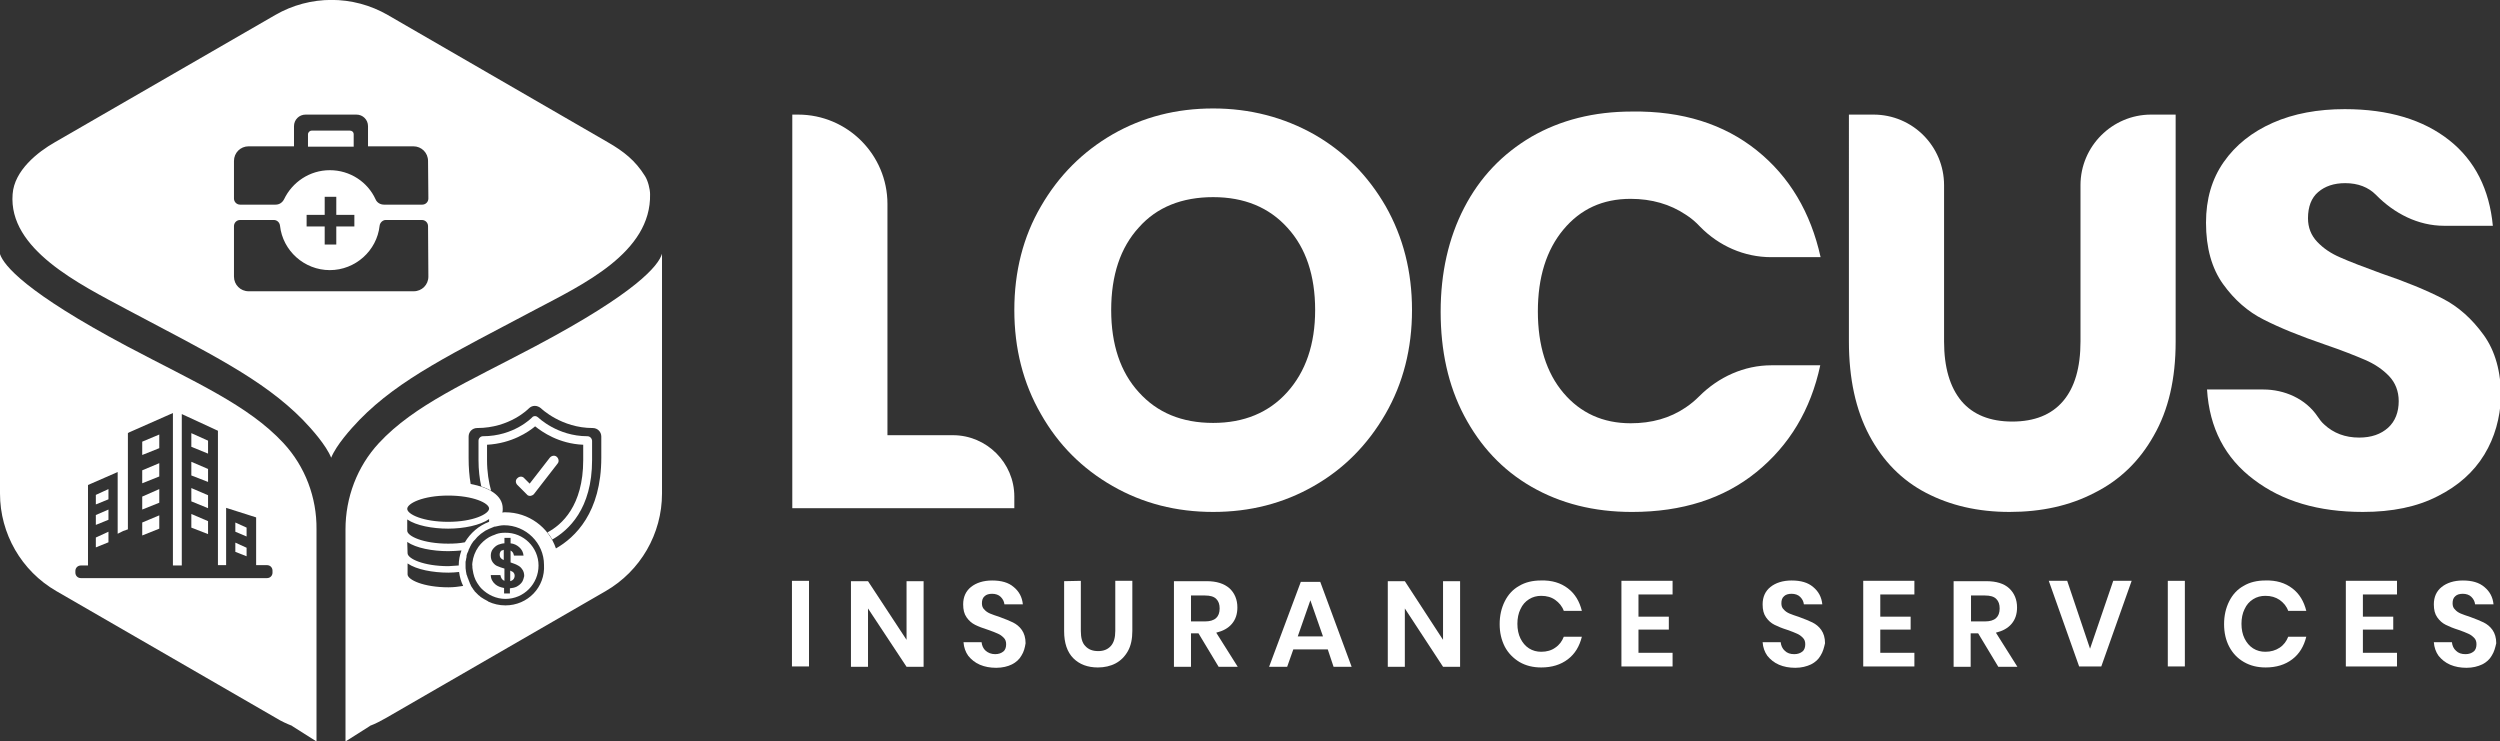 <?xml version="1.0" encoding="utf-8"?>
<!-- Generator: Adobe Illustrator 28.1.0, SVG Export Plug-In . SVG Version: 6.00 Build 0)  -->
<svg version="1.1" id="Layer_1" xmlns="http://www.w3.org/2000/svg" xmlns:xlink="http://www.w3.org/1999/xlink" x="0px" y="0px"
	 viewBox="0 0 733 217.4" style="enable-background:new 0 0 733 217.4;" xml:space="preserve">
<rect x="0" y="0" width="733" height="217.4" fill="#333333" stroke="none"/>
<style type="text/css">
	.st0{fill:#FFFFFF;}
</style>
<g>
	<g>
		<g>
			<g>
				<g>
					<g>
						<path class="st0" d="M237.2,170.3v25.1h-5v-25.1L237.2,170.3L237.2,170.3z"/>
						<path class="st0" d="M270.8,195.5h-5l-11.3-17.1v17.1h-5v-25.1h5l11.3,17.2v-17.2h5V195.5z"/>
						<path class="st0" d="M299.5,192.2c-0.6,1.1-1.6,2-2.8,2.6s-2.8,1-4.6,1c-1.8,0-3.4-0.3-4.8-0.9c-1.4-0.6-2.5-1.5-3.4-2.6
							c-0.8-1.1-1.3-2.5-1.4-4h5.3c0.1,1,0.5,1.9,1.2,2.5s1.6,1,2.8,1c1,0,1.8-0.3,2.4-0.8s0.8-1.3,0.8-2.1c0-0.8-0.2-1.4-0.7-1.9
							c-0.5-0.5-1-0.9-1.7-1.2s-1.6-0.7-2.8-1.1c-1.6-0.5-2.9-1-3.9-1.5c-1-0.5-1.8-1.2-2.5-2.2s-1-2.2-1-3.8c0-2.2,0.8-3.9,2.3-5.1
							s3.6-1.9,6.2-1.9c2.7,0,4.8,0.6,6.3,1.9c1.6,1.3,2.5,3,2.7,5.1h-5.4c-0.1-0.9-0.5-1.6-1.1-2.2c-0.6-0.6-1.5-0.9-2.5-0.9
							c-0.9,0-1.7,0.2-2.2,0.7c-0.6,0.5-0.8,1.2-0.8,2.1c0,0.7,0.2,1.4,0.7,1.8c0.4,0.5,1,0.9,1.7,1.2c0.7,0.3,1.6,0.6,2.8,1
							c1.6,0.6,2.9,1.1,3.9,1.6c1,0.5,1.9,1.2,2.6,2.2c0.7,1,1.1,2.3,1.1,3.9C300.5,189.9,300.2,191.1,299.5,192.2z"/>
						<path class="st0" d="M316.9,170.3v14.7c0,2,0.4,3.5,1.3,4.4c0.9,1,2.1,1.5,3.8,1.5c1.6,0,2.8-0.5,3.7-1.5
							c0.9-1,1.3-2.5,1.3-4.4v-14.7h5v14.7c0,2.3-0.4,4.3-1.3,5.9s-2.1,2.8-3.6,3.6c-1.5,0.8-3.3,1.2-5.2,1.2c-3,0-5.4-0.9-7.2-2.7
							c-1.8-1.8-2.7-4.5-2.7-7.9v-14.7L316.9,170.3L316.9,170.3z"/>
						<path class="st0" d="M357.3,195.5l-5.9-9.8h-2.2v9.8h-5v-25.1h9.6c2.9,0,5.1,0.7,6.7,2.1c1.5,1.4,2.3,3.3,2.3,5.6
							c0,1.9-0.5,3.5-1.6,4.8c-1.1,1.3-2.6,2.1-4.6,2.6l6.3,10H357.3z M349.2,182.2h4.1c2.9,0,4.3-1.3,4.3-3.8c0-1.2-0.3-2.1-1-2.8
							c-0.7-0.7-1.8-1-3.3-1h-4.1V182.2z"/>
						<path class="st0" d="M389.3,190.4h-10.1l-1.8,5.1h-5.3l9.3-24.9h5.7l9.2,24.9H391L389.3,190.4z M387.9,186.6l-3.7-10.6
							l-3.7,10.6H387.9z"/>
						<path class="st0" d="M428.1,195.5h-5l-11.2-17.1v17.1h-5v-25.1h5l11.2,17.2v-17.2h5V195.5z"/>
						<path class="st0" d="M459.7,172.5c2.1,1.6,3.4,3.8,4.1,6.6h-5.3c-0.5-1.4-1.4-2.4-2.5-3.2c-1.1-0.8-2.5-1.2-4.1-1.2
							c-1.3,0-2.5,0.3-3.6,1s-1.9,1.6-2.5,2.9c-0.6,1.2-0.9,2.7-0.9,4.3c0,1.6,0.3,3.1,0.9,4.3c0.6,1.2,1.4,2.2,2.5,2.9
							c1.1,0.7,2.3,1,3.6,1c1.6,0,3-0.4,4.1-1.2c1.2-0.8,2-1.9,2.5-3.2h5.3c-0.7,2.8-2,5-4.1,6.6c-2.1,1.6-4.7,2.4-7.8,2.4
							c-2.4,0-4.5-0.5-6.4-1.6c-1.8-1.1-3.3-2.6-4.3-4.5c-1-2-1.5-4.1-1.5-6.6c0-2.5,0.5-4.7,1.5-6.7s2.4-3.5,4.2-4.5
							c1.8-1.1,4-1.6,6.4-1.6C455,170.1,457.6,170.9,459.7,172.5z"/>
						<path class="st0" d="M480.4,174.3v6.5h8.9v3.8h-8.9v6.8h10v4h-15v-25.1h15v4H480.4z"/>
						<path class="st0" d="M533.8,192.2c-0.6,1.1-1.6,2-2.8,2.6c-1.3,0.6-2.8,1-4.6,1c-1.8,0-3.4-0.3-4.8-0.9
							c-1.4-0.6-2.5-1.5-3.4-2.6c-0.8-1.1-1.3-2.5-1.4-4h5.3c0.1,1,0.5,1.9,1.2,2.5c0.7,0.7,1.6,1,2.8,1c1,0,1.8-0.3,2.4-0.8
							s0.8-1.3,0.8-2.1c0-0.8-0.2-1.4-0.7-1.9c-0.5-0.5-1-0.9-1.7-1.2s-1.6-0.7-2.8-1.1c-1.6-0.5-2.8-1-3.8-1.5
							c-1-0.5-1.8-1.2-2.5-2.2s-1-2.2-1-3.8c0-2.2,0.8-3.9,2.3-5.1s3.6-1.9,6.2-1.9c2.7,0,4.8,0.6,6.3,1.9c1.6,1.3,2.5,3,2.7,5.1
							h-5.4c-0.1-0.9-0.5-1.6-1.1-2.2c-0.6-0.6-1.5-0.9-2.5-0.9c-0.9,0-1.7,0.2-2.2,0.7c-0.6,0.5-0.8,1.2-0.8,2.1
							c0,0.7,0.2,1.4,0.7,1.8c0.4,0.5,1,0.9,1.7,1.2c0.7,0.3,1.6,0.6,2.8,1c1.6,0.6,2.9,1.1,3.9,1.6c1,0.5,1.9,1.2,2.6,2.2
							c0.7,1,1.1,2.3,1.1,3.9C534.8,189.9,534.5,191.1,533.8,192.2z"/>
						<path class="st0" d="M551.3,174.3v6.5h8.9v3.8h-8.9v6.8h10v4h-15v-25.1h15v4H551.3z"/>
						<path class="st0" d="M585.9,195.5l-5.9-9.8h-2.2v9.8h-5v-25.1h9.6c2.9,0,5.2,0.7,6.7,2.1c1.5,1.4,2.3,3.3,2.3,5.6
							c0,1.9-0.5,3.5-1.6,4.8c-1.1,1.3-2.6,2.1-4.6,2.6l6.3,10H585.9z M577.9,182.2h4.1c2.9,0,4.3-1.3,4.3-3.8c0-1.2-0.3-2.1-1-2.8
							c-0.7-0.7-1.8-1-3.3-1h-4.1V182.2z"/>
						<path class="st0" d="M606.1,170.3l6.7,19.9l6.8-19.9h5.4l-8.9,25.1h-6.5l-8.9-25.1L606.1,170.3L606.1,170.3z"/>
						<path class="st0" d="M640.6,170.3v25.1h-5v-25.1L640.6,170.3L640.6,170.3z"/>
						<path class="st0" d="M672.1,172.5c2.1,1.6,3.4,3.8,4.1,6.6h-5.3c-0.5-1.4-1.4-2.4-2.5-3.2c-1.2-0.8-2.5-1.2-4.2-1.2
							c-1.3,0-2.5,0.3-3.6,1s-1.9,1.6-2.5,2.9c-0.6,1.2-0.9,2.7-0.9,4.3c0,1.6,0.3,3.1,0.9,4.3c0.6,1.2,1.4,2.2,2.5,2.9
							c1.1,0.7,2.3,1,3.6,1c1.6,0,3-0.4,4.2-1.2c1.2-0.8,2-1.9,2.5-3.2h5.3c-0.7,2.8-2,5-4.1,6.6c-2.1,1.6-4.7,2.4-7.8,2.4
							c-2.4,0-4.5-0.5-6.4-1.6s-3.3-2.6-4.3-4.5s-1.5-4.1-1.5-6.6c0-2.5,0.5-4.7,1.5-6.7s2.4-3.5,4.2-4.5c1.8-1.1,4-1.6,6.4-1.6
							C667.4,170.1,670,170.9,672.1,172.5z"/>
						<path class="st0" d="M692.8,174.3v6.5h8.9v3.8h-8.9v6.8h10v4h-15v-25.1h15v4H692.8z"/>
						<path class="st0" d="M730.6,192.2c-0.6,1.1-1.6,2-2.8,2.6c-1.3,0.6-2.8,1-4.6,1c-1.8,0-3.4-0.3-4.8-0.9
							c-1.4-0.6-2.5-1.5-3.4-2.6c-0.8-1.1-1.3-2.5-1.4-4h5.3c0.1,1,0.5,1.9,1.2,2.5c0.7,0.7,1.6,1,2.8,1c1,0,1.8-0.3,2.4-0.8
							s0.8-1.3,0.8-2.1c0-0.8-0.2-1.4-0.7-1.9c-0.5-0.5-1-0.9-1.7-1.2s-1.6-0.7-2.8-1.1c-1.6-0.5-2.8-1-3.8-1.5
							c-1-0.5-1.8-1.2-2.5-2.2s-1-2.2-1-3.8c0-2.2,0.8-3.9,2.3-5.1s3.6-1.9,6.2-1.9c2.7,0,4.8,0.6,6.3,1.9c1.6,1.3,2.5,3,2.7,5.1
							h-5.4c-0.1-0.9-0.5-1.6-1.1-2.2c-0.6-0.6-1.5-0.9-2.5-0.9c-0.9,0-1.7,0.2-2.2,0.7c-0.6,0.5-0.8,1.2-0.8,2.1
							c0,0.7,0.2,1.4,0.7,1.8c0.4,0.5,1,0.9,1.7,1.2c0.7,0.3,1.6,0.6,2.8,1c1.6,0.6,2.9,1.1,3.9,1.6c1,0.5,1.9,1.2,2.6,2.2
							c0.7,1,1.1,2.3,1.1,3.9C731.6,189.9,731.3,191.1,730.6,192.2z"/>
					</g>
				</g>
			</g>
			<g>
				<g>
					<g>
						<g>
							<path class="st0" d="M260.2,127.6h19.2c9.9,0,18,8.1,18,18v3.4h-65.1V33.6h1.7c14.5,0,26.2,11.8,26.2,26.2V127.6z"/>
						</g>
					</g>
					<g>
						<g>
							<path class="st0" d="M385.3,39.4c8.9,5.1,15.8,12.1,21,21.1c5.1,9,7.7,19.1,7.7,30.4c0,11.3-2.6,21.5-7.8,30.5
								c-5.2,9-12.2,16.1-21,21.1c-8.9,5.1-18.7,7.6-29.5,7.6s-20.6-2.5-29.5-7.6c-8.9-5.1-15.9-12.1-21-21.1
								c-5.2-9-7.8-19.2-7.8-30.5s2.6-21.5,7.8-30.4c5.2-9,12.2-16,21-21.1c8.9-5.1,18.7-7.6,29.5-7.6
								C366.5,31.8,376.4,34.4,385.3,39.4z M333.9,66.7c-5.4,5.9-8.1,14-8.1,24.2c0,10.1,2.7,18.2,8.1,24.1c5.4,6,12.6,9,21.8,9
								c9,0,16.3-3,21.7-9s8.2-14,8.2-24.1s-2.7-18.2-8.1-24.1c-5.4-6-12.7-9-21.8-9S339.2,60.7,333.9,66.7z"/>
						</g>
					</g>
					<g>
						<g>
							<path class="st0" d="M515.1,44.1c9.6,7.7,15.8,18.2,18.7,31.3h-14.5c-7.9,0-15.3-3.3-20.8-8.9c-1.3-1.4-2.7-2.6-4.3-3.6
								c-4.5-3-9.9-4.6-16.1-4.6c-8.2,0-14.7,3-19.7,9s-7.5,14-7.5,24c0,10,2.5,18,7.5,23.9c5,5.9,11.6,8.9,19.7,8.9
								c6.2,0,11.5-1.5,16.1-4.6c1.5-1,2.8-2.1,4-3.3c5.7-5.7,13.2-9.1,21.2-9.1h14.3c-2.8,13.1-9.1,23.5-18.7,31.3
								c-9.6,7.8-21.8,11.7-36.5,11.7c-11.2,0-21-2.5-29.5-7.4c-8.5-4.9-15-11.9-19.7-20.8s-6.9-19.1-6.9-30.5s2.3-21.6,6.9-30.5
								s11.2-15.8,19.7-20.8c8.5-4.9,18.3-7.4,29.5-7.4C493.3,32.5,505.5,36.4,515.1,44.1z"/>
						</g>
					</g>
					<g>
						<g>
							<path class="st0" d="M549.3,33.6c11.5,0,20.7,9.3,20.7,20.7v45.8c0,7.6,1.7,13.4,5.1,17.5c3.4,4,8.4,6,14.9,6
								c6.5,0,11.5-2,14.9-6c3.4-4,5.1-9.8,5.1-17.5V54.3c0-11.4,9.3-20.7,20.7-20.7h7.2v66.6c0,10.9-2.1,20-6.4,27.5
								c-4.2,7.5-10,13.1-17.4,16.8c-7.3,3.8-15.6,5.6-24.9,5.6s-17.4-1.9-24.5-5.6c-7.1-3.7-12.6-9.3-16.6-16.8
								c-4-7.5-6-16.7-6-27.6V33.6L549.3,33.6L549.3,33.6z"/>
						</g>
					</g>
					<g>
						<g>
							<path class="st0" d="M728.4,133.3c-3.1,5.1-7.7,9.2-13.7,12.2c-6,3.1-13.3,4.6-21.9,4.6c-13,0-23.6-3.1-32-9.5
								c-8.4-6.3-13-15.1-13.7-26.4h16.5c6.2,0,12.4,2.7,15.9,7.9c0.6,0.9,1.2,1.7,2,2.4c2.7,2.5,6.1,3.8,10.2,3.8
								c3.6,0,6.4-1,8.5-2.9s3.1-4.6,3.1-7.8c0-2.9-1-5.4-2.8-7.3c-1.9-2-4.3-3.6-7.1-4.8c-2.8-1.2-6.8-2.8-11.8-4.5
								c-7.3-2.5-13.2-4.9-17.9-7.3c-4.6-2.3-8.6-5.8-11.9-10.4c-3.3-4.6-5-10.6-5-18c0-6.9,1.7-12.8,5.2-17.8s8.3-8.8,14.4-11.5
								c6.1-2.7,13.2-4,21.1-4c12.8,0,23,3.1,30.6,9.1s11.8,14.5,12.8,25.1h-14.3c-7.6,0-14.6-3.6-19.9-9c0,0,0,0-0.1-0.1
								c-2.2-2.2-5.2-3.4-9-3.4c-3.3,0-5.9,0.9-7.9,2.6c-2,1.7-3,4.3-3,7.7c0,2.7,0.9,5,2.7,6.9c1.8,1.9,4,3.4,6.8,4.6
								c2.7,1.2,6.6,2.7,11.8,4.6c7.4,2.5,13.4,5,18.1,7.4c4.7,2.4,8.7,6,12.1,10.7c3.4,4.7,5.1,10.8,5.1,18.3
								C733,122.6,731.5,128.2,728.4,133.3z"/>
						</g>
					</g>
				</g>
			</g>
		</g>
	</g>
	<path class="st0" d="M172.2,127.9c-8.8,0-14.4-5.5-14.4-5.5c-0.2-0.2-0.6-0.4-0.9-0.4c-0.3,0-0.7,0.1-0.9,0.4
		c-0.1,0.1-5.3,5.5-14.4,5.5c-0.7,0-1.3,0.6-1.3,1.3v5.7c0,2.9,0.3,5.4,0.8,7.7c1.1,0.4,2.1,0.8,2.9,1.3c-0.7-2.5-1.2-5.5-1.2-9
		v-4.5c7.3-0.4,12.2-3.8,14.1-5.4c2,1.6,6.9,5.1,14.1,5.4v4.5c0,13.4-6.3,19-10.5,21.2c0.5,0.6,1,1.3,1.4,2.1
		c4.8-2.7,11.7-9,11.7-23.3v-5.7C173.5,128.4,172.9,127.9,172.2,127.9z"/>
	<path class="st0" d="M155.5,145.4c-0.4,0-0.8-0.1-1-0.4l-2.8-2.8c-0.6-0.6-0.6-1.5,0-2c0.6-0.6,1.5-0.6,2,0l1.6,1.6l5.9-7.6
		c0.5-0.6,1.4-0.8,2-0.3s0.8,1.4,0.3,2l-6.9,8.9C156.4,145.1,156,145.3,155.5,145.4C155.6,145.4,155.6,145.4,155.5,145.4z"/>
	<g>
		<polygon class="st0" points="46.7,131.4 46.7,127.4 41.7,129.5 41.7,133.4 		"/>
		<polygon class="st0" points="46.7,147.4 46.7,143.4 41.7,145.6 41.7,149.4 		"/>
		<polygon class="st0" points="46.7,139.7 46.7,135.8 41.7,137.9 41.7,141.7 		"/>
		<polygon class="st0" points="61,152.8 56.1,150.7 56.1,154.7 61,156.6 		"/>
		<polygon class="st0" points="61,145.2 56.1,143.1 56.1,147 61,149 		"/>
		<polygon class="st0" points="61,129.2 56.1,127 56.1,131 61,133 		"/>
		<polygon class="st0" points="61,137.5 56.1,135.4 56.1,139.4 61,141.3 		"/>
		<polygon class="st0" points="31.8,159 31.8,155.9 28.1,157.6 28.1,160.5 		"/>
		<polygon class="st0" points="31.8,146.4 31.8,143.4 28.1,145.1 28.1,147.9 		"/>
		<polygon class="st0" points="46.7,155 46.7,151.1 41.7,153.2 41.7,157 		"/>
		<polygon class="st0" points="31.8,152.4 31.8,149.4 28.1,151 28.1,153.9 		"/>
	</g>
	<g>
		<polygon class="st0" points="72.3,154.7 69,153.2 69,155.9 72.3,157.3 		"/>
		<polygon class="st0" points="72.3,160.6 69,159.1 69,161.8 72.3,163.1 		"/>
		<path class="st0" d="M83.1,129.9C72.7,118.7,57,112,37.2,101.5C7.5,85.7,1.1,77.8,0,74.5v70.2c0,11.8,6.3,22.7,16.5,28.6
			l64.4,37.2c1.6,1,3.2,1.7,4.7,2.3l0.1,0.1l7.1,4.5v-23.6v-38.6C92.9,145.9,89.5,136.8,83.1,129.9z M79.9,167.9
			c0,0.9-0.7,1.6-1.6,1.6H23.7c-0.9,0-1.6-0.7-1.6-1.6v-0.5c0-0.9,0.7-1.6,1.6-1.6h2.1v-23.6l8.7-3.8c0,2.2,0,4.4,0,6.6
			c0,0.3,0,0.6,0,0.8c0,0.4,0,0.9,0,1.3v9.4l1.6-0.8l1.4-0.5v-2.1c0-8.2,0-16.4,0-24.5c0,0,0-0.1,0-0.1V127l0.3-0.2l12.9-5.7
			c0,14.9,0,29.7,0,44.7h2.6c0-14.8,0-29.5,0-44.4l10.6,4.9c0,0.1,0,0.1,0,0.2c0,13.1,0,26.1,0,39.2h2.4c0-5.6,0-11.1,0-16.8
			c2.9,0.9,5.9,1.9,8.8,2.8v14h3.2c0.9,0,1.6,0.7,1.6,1.6L79.9,167.9L79.9,167.9z"/>
	</g>
	<path class="st0" d="M157,101.5c-19.8,10.5-35.5,17.2-45.9,28.4c-6.4,6.9-9.8,16-9.8,25.3v38.6v23.6l7.1-4.5l0.1-0.1
		c1.6-0.6,3.1-1.4,4.7-2.3l64.4-37.2c10.2-5.9,16.5-16.8,16.5-28.6V74.4C193.1,77.8,186.8,85.7,157,101.5z M131.4,145.3
		c7.3,0,12,2.2,12,3.8c0,1.6-4.7,3.9-12,3.9c-7.3,0-12-2.2-12-3.8C119.4,147.6,124,145.3,131.4,145.3z M119.4,158.9
		c2.6,1.8,7.4,2.7,12,2.7c1.3,0,2.6-0.1,3.9-0.2c-0.5,1.4-0.8,2.8-0.8,4.4c-0.9,0.1-2,0.1-3,0.2c-7.3,0-12-2.2-12-3.8L119.4,158.9z
		 M131.5,172.2c-7.3,0-12-2.2-12-3.8l0-3.2c2.6,1.8,7.4,2.7,12,2.7c1.1,0,2.1-0.1,3.1-0.2c0.2,1.5,0.6,2.9,1.2,4.1
		C134.5,172,133.1,172.2,131.5,172.2z M131.4,159.4c-7.3,0-12-2.2-12-3.8l0-3.3c2.6,1.8,7.4,2.7,12,2.7c4.6,0,9.4-1,12-2.8v0.8
		c-3,1.1-5.5,3.3-7.1,6C134.8,159.3,133.2,159.4,131.4,159.4z M148.2,177.5c-1.8,0-3.5-0.4-5-1.1c0,0-0.1,0-0.1-0.1
		c-0.3-0.2-0.6-0.3-0.9-0.5c-0.1,0-0.1-0.1-0.2-0.1c-0.3-0.2-0.5-0.3-0.8-0.5c-0.1-0.1-0.2-0.1-0.3-0.2c-0.2-0.2-0.4-0.4-0.6-0.5
		c-0.1-0.1-0.2-0.2-0.3-0.3c0,0-0.1-0.1-0.1-0.1c-0.1-0.1-0.2-0.2-0.3-0.3c-0.1-0.1-0.2-0.2-0.4-0.4c-0.1-0.1-0.1-0.1-0.1-0.2
		c-0.1-0.1-0.1-0.1-0.2-0.2c-0.2-0.3-0.4-0.6-0.6-0.9c0,0,0,0-0.1-0.1c0,0,0-0.1,0-0.1c-0.1-0.1-0.2-0.3-0.2-0.4
		c-0.1-0.2-0.2-0.4-0.3-0.6c0,0,0-0.1,0-0.1c-0.1-0.3-0.3-0.6-0.4-1c0-0.1,0-0.1-0.1-0.2c-0.1-0.3-0.2-0.6-0.3-0.9
		c0-0.1-0.1-0.2-0.1-0.2c-0.1-0.4-0.1-0.7-0.2-1.1c0,0,0,0,0,0c0,0,0-0.1,0-0.1c-0.1-0.4-0.1-0.9-0.1-1.4v0c0-0.2,0-0.4,0-0.6l0,0
		c0-0.2,0-0.4,0-0.6c0-0.1,0.1-0.3,0.1-0.4c0-0.2,0.1-0.4,0.1-0.6c0.1-0.2,0.1-0.5,0.1-0.8c0.1-0.4,0.2-0.8,0.4-1.1
		c0.1-0.2,0.2-0.4,0.2-0.6c0.1-0.1,0.1-0.3,0.2-0.4c0-0.1,0.1-0.1,0.1-0.2c0.1-0.3,0.3-0.6,0.4-0.8c0.1-0.2,0.2-0.4,0.3-0.5
		c0.1-0.1,0.1-0.2,0.2-0.3c0.1-0.2,0.3-0.4,0.4-0.5c0.1-0.1,0.1-0.1,0.2-0.2c0,0,0.1-0.1,0.1-0.1c0.2-0.2,0.4-0.5,0.6-0.7
		c0.1-0.1,0.1-0.1,0.2-0.2c0.3-0.3,0.6-0.5,0.9-0.8c0,0,0,0,0,0c0.4-0.3,0.9-0.6,1.3-0.9c0.7-0.4,1.5-0.7,2.2-1c0.1,0,0.1,0,0.2-0.1
		c0.2-0.1,0.3-0.1,0.5-0.1h0c0,0,0,0,0,0c0.9-0.2,1.7-0.4,2.6-0.4c6.4,0,11.7,5.2,11.7,11.6C159.9,172.2,154.7,177.5,148.2,177.5z
		 M176.3,134.2c0,16.1-7.7,23.4-13.3,26.6c-2.1-6.2-8-10.6-14.9-10.6c-0.3,0-0.5,0-0.8,0.1c0.1-0.4,0.1-0.8,0.1-1.2
		c0-3.9-4.1-6.2-9.4-7.2c-0.4-2.3-0.6-4.8-0.6-7.6v-6.3c0-1.4,1.1-2.5,2.5-2.5c9.6,0,15.1-5.7,15.1-5.7c0.5-0.5,1.1-0.8,1.8-0.8
		c0,0,0,0,0,0c0.7,0,1.3,0.3,1.8,0.7c0.1,0.1,6,5.8,15.2,5.8c1.4,0,2.5,1.1,2.5,2.5L176.3,134.2L176.3,134.2z"/>
	<g>
		<path class="st0" d="M146.5,162.6c0,0.4,0.1,0.8,0.4,1.1c0.2,0.2,0.5,0.4,0.8,0.5v-3c-0.3,0.1-0.6,0.2-0.8,0.3
			C146.7,161.8,146.5,162.1,146.5,162.6z"/>
		<path class="st0" d="M149.6,167.3v3.1c0.3-0.1,0.6-0.2,0.8-0.4c0.3-0.3,0.5-0.7,0.5-1.2c0-0.5-0.2-0.8-0.5-1.1
			C150.1,167.6,149.9,167.4,149.6,167.3z"/>
		<path class="st0" d="M148.1,156.2c-0.9,0-1.8,0.1-2.6,0.4c-0.1,0-0.1,0-0.2,0.1c-0.7,0.2-1.3,0.5-1.9,0.8
			c-1.2,0.7-2.3,1.7-3.1,2.8c-1,1.4-1.6,3-1.8,4.7c0,0.3-0.1,0.6,0,0.9c0,0.4,0,0.8,0.1,1.2c0.2,1.4,0.6,2.7,1.3,3.8
			c0.4,0.6,0.8,1.2,1.3,1.7c1.8,1.8,4.3,3,7,3c5.4,0,9.7-4.4,9.7-9.8C157.9,160.5,153.5,156.1,148.1,156.2z M153.1,170.6
			c-0.4,0.6-0.9,1-1.6,1.4c-0.6,0.3-1.2,0.4-2,0.5v1.5H149h-0.7h-0.5v-1.6c-1.1-0.2-1.9-0.5-2.6-1.1c-0.8-0.7-1.3-1.6-1.3-2.7h2.8
			c0.1,0.4,0.2,0.8,0.5,1.2c0.2,0.2,0.4,0.4,0.7,0.5v-3.6c-0.8-0.2-1.5-0.5-2-0.7c-0.6-0.2-1-0.6-1.4-1.1s-0.6-1.2-0.6-2
			c0-0.7,0.2-1.4,0.6-1.9c0.4-0.5,0.9-1,1.6-1.3c0.6-0.2,1.2-0.4,1.8-0.4v-1.6h1.8v1.6c1,0.1,1.8,0.5,2.5,1.1
			c0.8,0.7,1.2,1.5,1.3,2.5h-2.8c-0.1-0.4-0.2-0.8-0.5-1.1c-0.1-0.1-0.3-0.3-0.5-0.4v3.5c0.8,0.3,1.5,0.5,2,0.8
			c0.6,0.3,1,0.6,1.4,1.2c0.4,0.5,0.6,1.2,0.6,2C153.6,169.4,153.4,170.1,153.1,170.6z"/>
	</g>
	<g>
		<path class="st0" d="M102.6,38.3H91.4c-0.6,0-1.1,0.5-1.1,1.1v3.6h13.4v-3.6C103.7,38.7,103.2,38.3,102.6,38.3z"/>
		<path class="st0" d="M189.1,51.6c-2.8-4.5-6.2-7.2-10.9-9.9L113.7,4.4c-10.2-5.9-22.8-5.9-33,0L16.1,41.7C11,44.6,4.2,50,3.7,56.9
			C2.4,73.1,23.3,83.3,37.3,90.8c24.1,12.8,39.7,20.3,51.5,32.3c2.6,2.7,6.8,7.4,8.3,11.1c1.5-3.7,5.7-8.4,8.3-11.1
			c11.8-12.1,27.4-19.5,51.5-32.3c13.8-7.3,34.1-16.7,33.7-33.9C190.6,55.5,190,53,189.1,51.6z M125.6,81.1c0,2.4-1.9,4.3-4.3,4.3
			H72.9c-2.4,0-4.3-1.9-4.3-4.3V66.3c0-1,0.8-1.8,1.8-1.8h9.9c0.9,0,1.7,0.7,1.8,1.7c0.8,7.3,7.1,13,14.6,13s13.8-5.7,14.6-13
			c0.1-0.9,0.9-1.7,1.8-1.7h10.6c1,0,1.8,0.8,1.8,1.8L125.6,81.1L125.6,81.1z M103.9,63v3.4h-5.3v5.3h-3.4v-5.3h-5.3V63h5.3v-5.3
			h3.4V63H103.9z M125.6,58.2c0,1-0.8,1.8-1.8,1.8h-11.2c-1.1,0-2.1-0.6-2.5-1.6c-2.3-5-7.4-8.5-13.4-8.5c-5.9,0-11,3.5-13.4,8.5
			c-0.5,1-1.4,1.6-2.5,1.6H70.4c-1,0-1.8-0.8-1.8-1.8v-11c0-2.4,1.9-4.3,4.3-4.3h13.3V37c0-1.9,1.5-3.4,3.4-3.4h14.9
			c1.9,0,3.4,1.5,3.4,3.4v5.9h13.3c2.4,0,4.3,1.9,4.3,4.3L125.6,58.2L125.6,58.2z"/>
	</g>
</g>
</svg>
